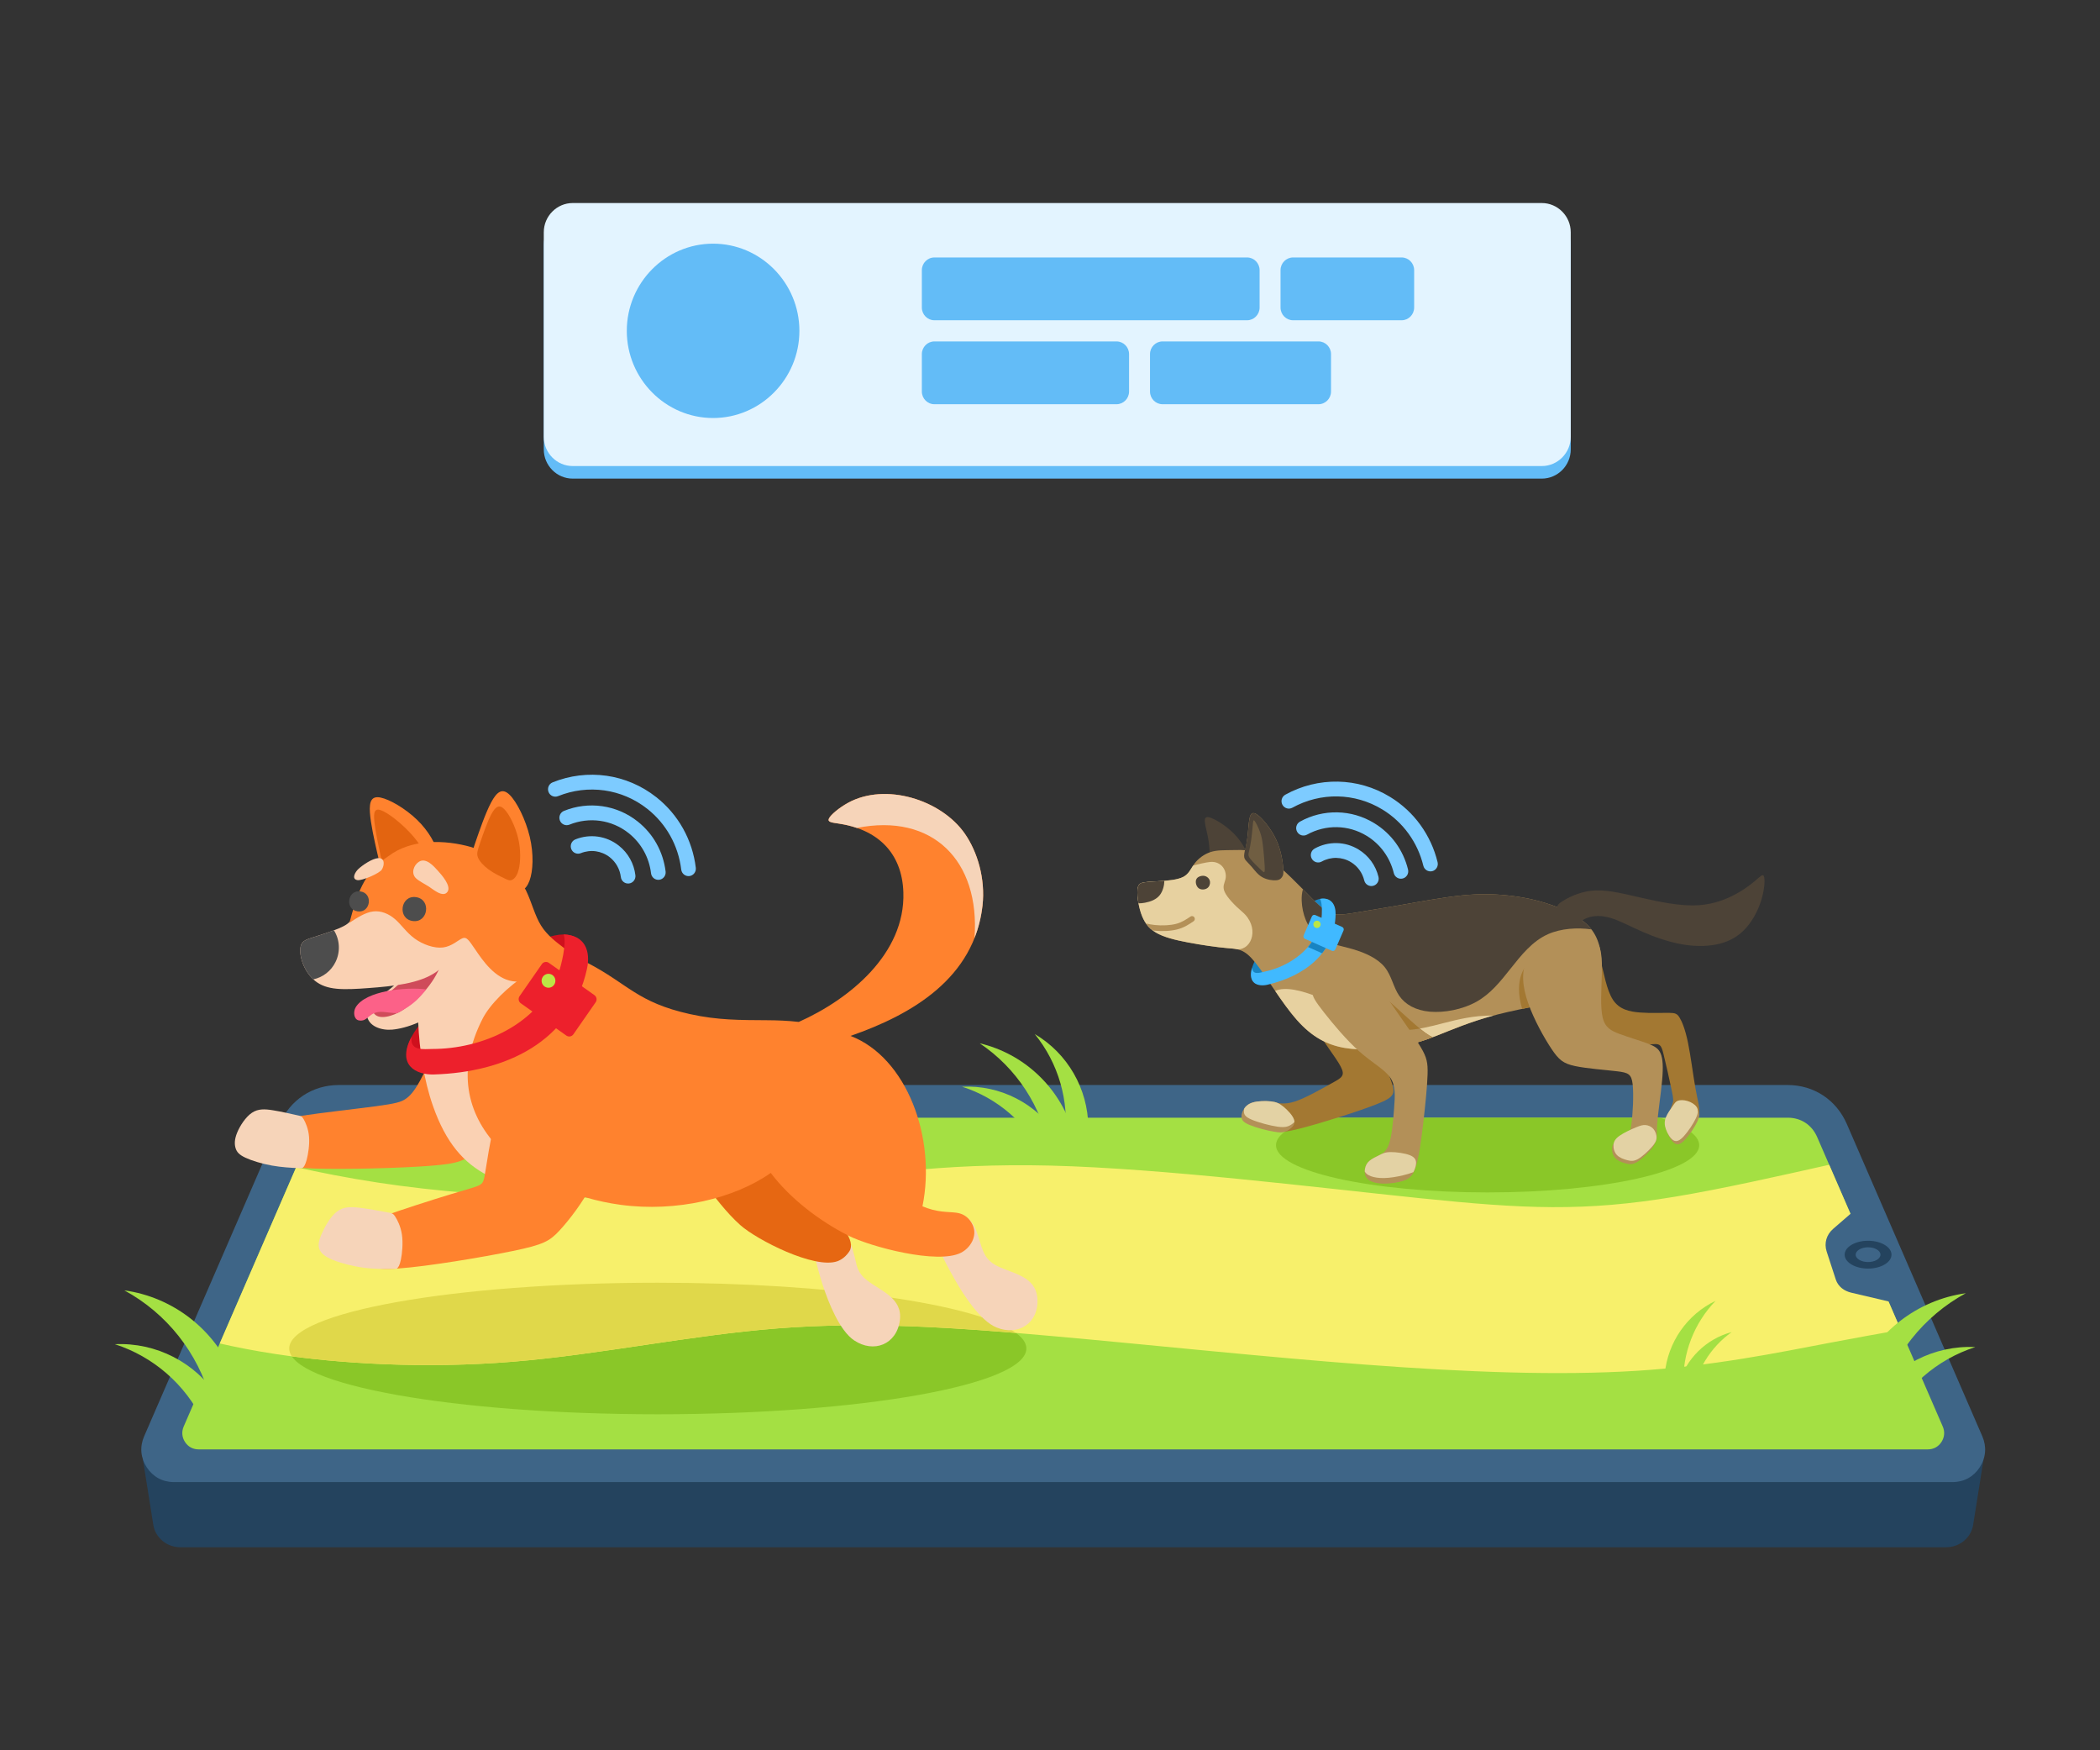 <?xml version="1.0" encoding="utf-8"?>
<!-- Generator: Adobe Illustrator 25.2.3, SVG Export Plug-In . SVG Version: 6.00 Build 0)  -->
<svg version="1.1" id="Слой_1" xmlns="http://www.w3.org/2000/svg" xmlns:xlink="http://www.w3.org/1999/xlink" x="0px" y="0px"
	 width="600px" height="500px" viewBox="0 0 600 500" style="enable-background:new 0 0 600 500;" xml:space="preserve">
<rect x="0" y="0" width="600" height="500" fill="#333333" stroke="none"/>
<style type="text/css">
	.st0{fill-rule:evenodd;clip-rule:evenodd;fill:#1884C2;}
	.st1{fill-rule:evenodd;clip-rule:evenodd;fill:#24435E;}
	.st2{fill-rule:evenodd;clip-rule:evenodd;fill:#3E6587;}
	.st3{fill-rule:evenodd;clip-rule:evenodd;fill:#A4E043;}
	.st4{fill-rule:evenodd;clip-rule:evenodd;fill:#8AC728;}
	.st5{fill-rule:evenodd;clip-rule:evenodd;fill:#F7F06B;}
	.st6{fill-rule:evenodd;clip-rule:evenodd;fill:#E0D84A;}
	.st7{fill-rule:evenodd;clip-rule:evenodd;fill:#63BCF7;}
	.st8{fill-rule:evenodd;clip-rule:evenodd;fill:#E3F4FF;}
	.st9{fill-rule:evenodd;clip-rule:evenodd;fill:#4D4337;}
	.st10{fill-rule:evenodd;clip-rule:evenodd;fill:#A37832;}
	.st11{fill-rule:evenodd;clip-rule:evenodd;fill:#B39058;}
	.st12{fill-rule:evenodd;clip-rule:evenodd;fill:#E7D1A0;}
	.st13{fill-rule:evenodd;clip-rule:evenodd;fill:#CF101D;}
	.st14{fill-rule:evenodd;clip-rule:evenodd;fill:#FF822E;}
	.st15{fill-rule:evenodd;clip-rule:evenodd;fill:#E36410;}
	.st16{fill-rule:evenodd;clip-rule:evenodd;fill:#F6D4B9;}
	.st17{fill-rule:evenodd;clip-rule:evenodd;fill:#E66712;}
	.st18{fill-rule:evenodd;clip-rule:evenodd;fill:#FAD1B3;}
	.st19{fill-rule:evenodd;clip-rule:evenodd;fill:#CF4B5A;}
	.st20{fill-rule:evenodd;clip-rule:evenodd;fill:#FC6188;}
	.st21{fill-rule:evenodd;clip-rule:evenodd;fill:#4D4D4D;}
	.st22{fill:#ED202C;}
	.st23{fill-rule:evenodd;clip-rule:evenodd;fill:#ED202C;}
	.st24{fill-rule:evenodd;clip-rule:evenodd;fill:#BCE646;}
	.st25{fill-rule:evenodd;clip-rule:evenodd;fill:#7DCBFF;}
	.st26{fill-rule:evenodd;clip-rule:evenodd;fill:#E3D2A4;}
	.st27{fill-rule:evenodd;clip-rule:evenodd;fill:#705E42;}
	.st28{fill:#40B9FF;}
	.st29{fill:#1884C2;}
	.st30{fill-rule:evenodd;clip-rule:evenodd;fill:#40B9FF;}
</style>
<g>
	<path class="st0" d="M381.365,260.041c-0.134-0.775-0.267-1.555-0.895-2.253c-0.622-0.698-1.731-1.32-3.318-1.004
		c-1.58,0.311-3.631,1.561-6.31,3.715c-2.679,2.16-5.985,5.217-8.349,8.016c-2.365,2.805-3.783,5.346-4.48,7.154
		c-0.691,1.802-0.651,2.858-0.389,3.715c0.261,0.857,0.744,1.508,1.511,1.69c0.767,0.176,1.813-0.112,4.224-1.502
		c2.411-1.391,6.188-3.879,9.262-6.901c3.074-3.016,5.444-6.567,6.786-8.756C380.749,261.719,381.057,260.88,381.365,260.041
		L381.365,260.041z"/>
	<path class="st1" d="M40.828,416.895h525.904l-2.969,18.674c-0.604,3.791-3.922,6.432-7.728,6.432H51.525
		c-3.806,0-7.123-2.641-7.728-6.432L40.828,416.895z"/>
	<path class="st2" d="M96.805,309.953h413.945c7.507,0,13.921,4.231,16.931,11.174l38.691,89.166
		c1.296,2.975,1.034,6.138-0.726,8.856c-1.761,2.717-4.52,4.231-7.739,4.231H49.648c-3.213,0-5.973-1.514-7.734-4.231
		c-1.761-2.717-2.022-5.88-0.726-8.856l38.691-89.166C82.889,314.184,89.304,309.953,96.805,309.953L96.805,309.953z"/>
	<path class="st3" d="M56.719,414.042c225.708,0,268.414,0,494.115,0c1.609,0,2.992-0.757,3.87-2.113
		c0.883-1.361,1.011-2.94,0.366-4.431c-11.952-27.541-23.904-55.082-35.856-82.623c-1.534-3.55-4.631-5.587-8.466-5.587H96.805
		c-3.829,0-6.926,2.036-8.466,5.587c-11.946,27.541-23.898,55.082-35.85,82.623c-0.645,1.491-0.517,3.069,0.366,4.431
		C53.733,413.285,55.116,414.042,56.719,414.042L56.719,414.042z"/>
	<path class="st4" d="M187.94,366.437c58.156,0,105.306,8.41,105.306,18.785c0,10.381-47.151,18.791-105.306,18.791
		c-58.161,0-105.306-8.41-105.306-18.791C82.633,374.847,129.778,366.437,187.94,366.437L187.94,366.437z"/>
	<path class="st4" d="M474.197,319.289h-98.334c-7.1,2.212-11.289,4.924-11.289,7.852c0,7.453,27.07,13.498,60.456,13.498
		c33.392,0,60.456-6.045,60.456-13.498C485.486,324.213,481.303,321.502,474.197,319.289L474.197,319.289z"/>
	<path class="st5" d="M543.09,379.888l-20.458-47.148c-14.747,3.298-30.597,6.89-44.031,9.114
		c-26.088,4.325-43.049,3.509-73.094,0.411c-30.045-3.104-73.181-8.486-105.312-9.29c-32.131-0.798-53.269,2.981-74.349,5.511
		c-21.08,2.523-42.107,3.803-62.234,3.627c-20.121-0.176-39.347-1.808-55.535-4.266c-8.896-1.35-16.873-2.952-23.445-4.413
		l-21.847,50.346c4.666,1.074,9.953,2.113,15.874,3.011c18.308,2.788,42.7,4.255,67.737,2.218
		c25.037-2.042,50.724-7.588,75.923-9.542c25.199-1.96,49.916-0.329,78.265,2.201c28.354,2.529,60.334,5.957,89.444,8.151
		c29.104,2.201,55.332,3.169,77.463,1.784s40.167-5.129,55.924-8.128C530.562,382.118,537.239,380.915,543.09,379.888
		L543.09,379.888z"/>
	<path class="st6" d="M83.377,387.464c17.675,2.336,40.074,3.41,63.019,1.543c25.037-2.042,50.724-7.588,75.923-9.542
		c22.097-1.719,43.821-0.675,67.946,1.309c-11.197-8.228-52.758-14.337-102.326-14.337c-58.161,0-105.306,8.41-105.306,18.785
		C82.633,385.979,82.889,386.73,83.377,387.464L83.377,387.464z"/>
	<path class="st2" d="M531.231,344.577l-7.484,6.479c-1.883,1.637-2.62,4.067-1.848,6.449l2.597,7.969
		c0.674,2.066,2.376,3.322,4.48,3.815l12.196,2.864L531.231,344.577z"/>
	<path class="st1" d="M533.735,362.394c3.684,0,6.694-1.784,6.694-3.973c0-2.189-3.01-3.979-6.694-3.979
		c-3.69,0-6.693,1.79-6.693,3.979C527.041,360.61,530.045,362.394,533.735,362.394L533.735,362.394z"/>
	<path class="st2" d="M533.735,360.527c1.952,0,3.544-0.951,3.544-2.107c0-1.162-1.592-2.107-3.544-2.107
		c-1.952,0-3.544,0.945-3.544,2.107C530.191,359.577,531.783,360.527,533.735,360.527L533.735,360.527z"/>
	<path class="st7" d="M163.629,61.597h276.885c4.549,0,8.268,3.756,8.268,8.345v58.439c0,4.589-3.719,8.345-8.268,8.345H163.629
		c-4.544,0-8.262-3.756-8.262-8.345V69.942C155.367,65.353,159.086,61.597,163.629,61.597L163.629,61.597z"/>
	<path class="st8" d="M163.629,58h276.885c4.549,0,8.268,3.756,8.268,8.351v58.433c0,4.595-3.719,8.351-8.268,8.351H163.629
		c-4.544,0-8.262-3.756-8.262-8.351V66.351C155.367,61.756,159.086,58,163.629,58L163.629,58z"/>
	<path class="st7" d="M266.972,73.546h89.328c1.97,0,3.585,1.626,3.585,3.621v10.704c0,1.989-1.615,3.621-3.585,3.621h-89.328
		c-1.97,0-3.585-1.631-3.585-3.621V77.167C263.387,75.171,265.002,73.546,266.972,73.546L266.972,73.546z"/>
	<path class="st7" d="M266.972,97.53h52.031c1.97,0,3.585,1.631,3.585,3.621v10.704c0,1.995-1.615,3.621-3.585,3.621h-52.031
		c-1.97,0-3.585-1.626-3.585-3.621v-10.704C263.387,99.162,265.002,97.53,266.972,97.53L266.972,97.53z"/>
	<path class="st7" d="M369.454,73.546h31.004c1.97,0,3.585,1.626,3.585,3.621v10.704c0,1.989-1.615,3.621-3.585,3.621h-31.004
		c-1.976,0-3.585-1.631-3.585-3.621V77.167C365.869,75.171,367.478,73.546,369.454,73.546L369.454,73.546z"/>
	<path class="st7" d="M332.158,97.53h44.548c1.975,0,3.585,1.631,3.585,3.621v10.704c0,1.995-1.609,3.621-3.585,3.621h-44.548
		c-1.976,0-3.585-1.626-3.585-3.621v-10.704C328.573,99.162,330.182,97.53,332.158,97.53L332.158,97.53z"/>
	<path class="st7" d="M203.744,119.414c13.579,0,24.653-11.185,24.653-24.9c0-13.721-11.074-24.906-24.653-24.906
		c-13.579,0-24.659,11.185-24.659,24.906C179.085,108.229,190.165,119.414,203.744,119.414L203.744,119.414z"/>
	<path class="st9" d="M346.48,248.773c-0.622-0.423-0.738-1.156-0.79-2.6c-0.046-1.438-0.035-3.586-0.337-5.669
		c-0.296-2.089-0.906-4.114-1.081-5.469c-0.168-1.356,0.105-2.042,1.871-1.344c1.766,0.698,5.026,2.782,7.263,5.376
		c2.237,2.588,3.446,5.681,3.98,7.4c0.535,1.714,0.401,2.06,0.232,2.488c-0.169,0.434-0.372,0.951-1.749,1.045
		c-1.383,0.094-3.939-0.241-5.787-0.464C348.235,249.313,347.102,249.202,346.48,248.773L346.48,248.773z"/>
	<path class="st10" d="M439.666,287.735c2.719,3.727,6.967,7.911,9.837,10.323c2.864,2.418,4.358,3.063,8.222,2.682
		c3.858-0.381,10.093-1.796,13.346-2.3c3.248-0.505,3.515-0.1,4.195,2.588c0.68,2.688,1.778,7.664,2.336,10.334
		c0.558,2.676,0.587,3.046,0.18,4.143c-0.407,1.097-1.243,2.917-0.982,4.654c0.261,1.731,1.621,3.38,2.928,3.844
		c1.302,0.469,2.551-0.246,3.626-1.485c1.069-1.244,1.964-3.016,2.121-4.718c0.157-1.696-0.424-3.327-1.069-6.954
		c-0.645-3.621-1.348-9.237-2.144-13.081c-0.802-3.844-1.691-5.921-2.382-7.06c-0.697-1.139-1.197-1.344-3.068-1.367
		c-1.871-0.024-5.107,0.141-8.181-0.094c-3.068-0.229-5.961-0.851-7.786-3.627c-1.83-2.782-2.586-7.723-3.585-11.379
		c-0.994-3.65-2.225-6.027-5.787-8.01c-3.562-1.984-9.453-3.58-12.661-1.643c-3.213,1.937-3.736,7.406-3.399,11.778
		C435.75,280.739,436.941,284.008,439.666,287.735L439.666,287.735z"/>
	<path class="st10" d="M391.696,293.503c1.499,4.454,4.311,11.168,5.682,15c1.377,3.832,1.313,4.789-3.91,6.878
		c-5.223,2.089-15.601,5.323-21.336,6.825c-5.735,1.502-6.821,1.279-8.547,0.822c-1.731-0.452-4.102-1.133-5.834-1.807
		c-1.731-0.681-2.824-1.356-2.894-2.394c-0.07-1.039,0.877-2.453,2.504-3.234c1.621-0.786,3.91-0.951,5.886-0.734
		c1.976,0.217,3.637,0.816,6.74-0.2c3.109-1.015,7.658-3.638,10.499-5.205c2.841-1.573,3.974-2.083,2.574-4.765
		c-1.4-2.682-5.334-7.541-8.001-12.171c-2.673-4.63-4.079-9.038-2.58-11.807c1.499-2.77,5.903-3.903,9.279-2.97
		c3.382,0.933,5.735,3.932,7.001,6.526C390.028,286.86,390.203,289.049,391.696,293.503L391.696,293.503z"/>
	<path class="st11" d="M417.389,255.827c-5.125,0.54-11.371,1.696-16.49,2.594c-5.113,0.898-9.087,1.543-12.213,2.066
		c-3.12,0.528-5.386,0.933-7.24,0.663c-1.854-0.264-3.294-1.209-6.554-4.448c-3.254-3.234-8.326-8.773-12.486-11.444
		c-4.16-2.67-7.414-2.477-10.04-2.418c-2.626,0.053-4.625-0.035-6.461,0.552c-1.836,0.587-3.504,1.843-4.579,3.245
		c-1.075,1.408-1.551,2.958-3.219,3.844c-1.673,0.88-4.538,1.092-6.67,1.227c-2.132,0.129-3.533,0.182-4.573,0.364
		c-1.04,0.176-1.72,0.481-1.871,2.042c-0.157,1.561,0.215,4.384,0.994,6.725c0.784,2.347,1.975,4.208,4.23,5.546
		c2.254,1.344,5.572,2.16,9.366,2.87c3.8,0.716,8.076,1.332,11.086,1.59c3.016,0.264,4.764,0.176,7.873,3.985
		c3.103,3.815,7.559,11.526,11.952,16.491c4.393,4.971,8.721,7.195,13.724,8.046c5.009,0.851,10.697,0.329,14.973-0.352
		c4.271-0.687,7.135-1.526,11.353-3.175c4.218-1.649,9.785-4.096,17.303-6.027c7.513-1.931,16.984-3.333,22.352-5.1
		c5.369-1.772,6.641-3.897,7.118-7.312c0.476-3.415,0.163-8.116-2.405-11.614c-2.562-3.498-7.373-5.798-11.818-7.318
		c-4.439-1.526-8.512-2.277-12.55-2.694C426.511,255.364,422.514,255.288,417.389,255.827L417.389,255.827z"/>
	<path class="st12" d="M340.873,247.289c-0.79,1.215-1.354,2.441-2.766,3.192c-1.673,0.88-4.538,1.092-6.67,1.227
		c-2.132,0.129-3.533,0.182-4.573,0.364c-1.04,0.176-1.72,0.481-1.871,2.042c-0.157,1.561,0.215,4.384,0.994,6.725
		c0.784,2.347,1.975,4.208,4.23,5.546c2.254,1.344,5.572,2.16,9.366,2.87c3.8,0.716,8.076,1.332,11.086,1.59
		c1.092,0.1,2.016,0.147,2.894,0.352c4.288,0.076,6.368-6.473,1.365-10.716c-2.074-1.761-4.282-4.049-5.014-5.669
		c-0.738-1.62-0.012-2.565,0.232-3.685c0.244-1.127,0-2.435-0.75-3.41c-0.75-0.98-2.005-1.626-3.602-1.491
		C344.632,246.332,342.227,246.89,340.873,247.289L340.873,247.289z"/>
	<path class="st11" d="M327.416,263.803c0.517,0.745,1.145,1.414,1.923,2.001c0.139,0.018,0.279,0.035,0.424,0.047
		c1.11,0.123,2.312,0.158,3.469,0.1c1.098-0.059,2.179-0.205,3.132-0.452c1.976-0.511,3.318-1.42,4.66-2.324
		c0.366-0.252,0.465-0.751,0.221-1.121c-0.244-0.376-0.744-0.47-1.11-0.223c-1.226,0.827-2.458,1.661-4.166,2.101
		c-0.831,0.211-1.801,0.34-2.812,0.393c-1.087,0.059-2.202,0.029-3.231-0.082C329.043,264.143,328.212,263.991,327.416,263.803
		L327.416,263.803z"/>
	<path class="st12" d="M364.329,283.075c1.964,2.893,4.073,5.88,6.165,8.245c4.393,4.971,8.721,7.195,13.724,8.046
		c5.009,0.851,10.697,0.329,14.973-0.352c4.271-0.687,7.135-1.526,11.353-3.175c4.003-1.567,9.233-3.856,16.188-5.733
		c-1.371-0.018-2.847,0.047-4.271,0.188c-4.764,0.464-9.018,1.761-12.887,2.705c-3.87,0.945-7.356,1.538-10.761,1.121
		c-3.411-0.411-6.74-1.837-10.342-3.633C382.899,287.699,370.012,280.469,364.329,283.075L364.329,283.075z"/>
	<path class="st9" d="M332.675,251.62c-0.424,0.035-0.842,0.059-1.238,0.088c-2.132,0.129-3.533,0.182-4.573,0.364
		c-1.04,0.176-1.72,0.481-1.871,2.042c-0.099,0.968,0.006,2.424,0.29,3.944c0.581,0.012,1.22-0.065,1.859-0.182
		c1.609-0.299,3.213-0.904,4.201-2.142C332.274,254.572,332.663,252.852,332.675,251.62L332.675,251.62z"/>
	<path class="st10" d="M434.89,288.21c5.59-1.156,11.208-2.201,14.892-3.415c4.027-1.32,5.746-2.852,6.56-4.971
		c0.169-3.691-0.209-6.678-2.01-8.462c-2.15-2.119-6.327-2.529-10.215-1.332c-3.881,1.197-7.484,3.991-9.093,7.5
		C433.617,280.593,433.734,284.202,434.89,288.21L434.89,288.21z"/>
	<path class="st10" d="M401.382,298.621c2.777-0.546,5.078-1.238,7.943-2.312c-1.267-0.599-2.679-1.608-4.933-3.562
		c-2.696-2.342-6.606-6.045-9.018-8.022c-2.417-1.984-3.341-2.242-3.277-1.203c0.064,1.033,1.116,3.363,2.911,6.297
		c1.795,2.94,4.329,6.485,5.985,8.374C401.126,298.345,401.254,298.491,401.382,298.621L401.382,298.621z"/>
	<path class="st11" d="M401.382,298.621h0.012c0.122-0.023,0.244-0.047,0.366-0.076h0.012l0.105-0.023l0.058-0.012l0.087-0.018l0,0
		l0.128-0.029l0.087-0.018l0.064-0.012l0.099-0.023h0.017l0.11-0.029l0.122-0.023l0.006-0.006l0.105-0.023l0.041-0.006l0.087-0.023
		h0.012l0.122-0.029l0.105-0.023l0.029-0.006l0.105-0.029h0.023c0.116-0.029,0.232-0.059,0.349-0.088h0.006l0.116-0.029l0.012-0.006
		c0.07-0.018,0.145-0.035,0.215-0.053l0.023-0.006l0.11-0.029h0.006l0.105-0.029l0.017-0.006l0.116-0.029h0.006l0.093-0.029
		l0.041-0.012l0.099-0.023h0.006l0.116-0.035h0.006l0.116-0.035l0.017-0.006l0.076-0.018l0.058-0.018l0.087-0.023l0.122-0.035
		l0.081-0.023l0.07-0.023l0.07-0.018l0.07-0.024l0.07-0.018l0.122-0.041h0.017l0.058-0.023l0.099-0.029l0.035-0.012l0.029-0.006
		l0.035-0.012l0.198-0.065h0.017l0.11-0.035l0.006-0.006l0.122-0.035l0.116-0.041l0.116-0.035l0.017-0.006l0.105-0.035h0.012
		l0.122-0.041l0.006-0.006l0.116-0.035l0.017-0.006l0.087-0.029l0.017-0.006l0.105-0.035l0.017-0.006l0.128-0.047l0,0l0.116-0.041
		h0.012c0.163-0.059,0.325-0.112,0.488-0.17l0.029-0.012l0.11-0.041l0.128-0.041c0.081-0.035,0.168-0.065,0.256-0.094l0.017-0.006
		l0.116-0.041l0.128-0.053c0.087-0.029,0.174-0.065,0.267-0.094l0.134-0.053l0.134-0.047c-1.011-0.475-2.109-1.215-3.655-2.482
		c-2.376,0.405-4.637,0.563-6.856,0.293c-0.36-0.041-0.72-0.094-1.075-0.158c1.168,1.661,2.342,3.192,3.254,4.231
		C401.126,298.345,401.254,298.491,401.382,298.621L401.382,298.621z"/>
	<path class="st9" d="M417.389,255.827c-5.125,0.54-11.371,1.696-16.49,2.594c-5.113,0.898-9.087,1.543-12.213,2.066
		c-3.12,0.528-5.386,0.933-7.24,0.663c-1.854-0.264-3.294-1.209-6.554-4.448c-0.779-0.775-1.668-1.69-2.626-2.658
		c-0.314,1.068-0.395,2.154-0.354,3.263c0.128,3.75,1.609,7.735,4.3,9.988c2.69,2.248,6.589,2.77,10.278,3.844
		s7.17,2.699,9.145,5.147c1.975,2.447,2.44,5.71,4.154,8.192c1.708,2.477,4.666,4.167,8.75,4.53c4.085,0.358,9.296-0.61,13.3-2.84
		c4.003-2.236,6.798-5.728,9.779-9.495c2.987-3.762,6.165-7.799,10.662-9.806c3.753-1.672,8.425-1.931,12.411-1.373
		c-2.609-3.333-7.275-5.546-11.597-7.025c-4.439-1.526-8.512-2.277-12.55-2.694C426.511,255.364,422.514,255.288,417.389,255.827
		L417.389,255.827z"/>
	<path class="st11" d="M355.509,247.752c-0.511-0.558-0.453-1.297-0.174-2.711c0.273-1.414,0.773-3.504,1.046-5.616
		c0.279-2.113,0.325-4.249,0.633-5.651c0.302-1.397,0.866-2.048,2.336-0.945c1.464,1.103,3.846,3.967,5.27,7.042
		c1.424,3.075,1.894,6.367,2.028,8.163c0.134,1.796-0.076,2.095-0.337,2.477c-0.261,0.381-0.581,0.845-1.946,0.61
		c-1.365-0.229-3.777-1.144-5.52-1.79C357.095,248.685,356.021,248.31,355.509,247.752L355.509,247.752z"/>
	<path class="st11" d="M378.28,289.213c2.452,3.128,6.391,7.87,10.093,11.144c3.695,3.275,7.158,5.082,8.791,7.412
		c1.627,2.33,1.429,5.182,1.15,8.856c-0.279,3.68-0.639,8.175-1.615,10.593c-0.976,2.412-2.568,2.735-3.858,3.457
		c-1.29,0.722-2.278,1.831-2.458,3.216c-0.18,1.385,0.447,3.04,2.318,3.703c1.871,0.657,4.985,0.323,7.193-0.123
		c2.208-0.44,3.515-0.992,4.509-3.815c0.988-2.829,1.668-7.928,2.266-13.069c0.593-5.147,1.11-10.329,1.209-13.662
		c0.099-3.333-0.215-4.818-1.865-7.629c-1.65-2.817-4.637-6.954-7.164-10.628c-2.522-3.674-4.59-6.89-8.03-8.157
		c-3.44-1.262-8.256-0.581-11.307,0.17c-3.05,0.745-4.334,1.561-4.497,2.729C374.858,284.571,375.828,286.085,378.28,289.213
		L378.28,289.213z"/>
	<path class="st11" d="M436.633,286.602c1.65,4.712,4.579,9.924,6.664,13.052c2.092,3.122,3.347,4.167,6.705,4.883
		c3.358,0.716,8.826,1.109,12.022,1.496s4.12,0.769,4.451,3.727c0.325,2.958,0.058,8.492-0.401,11.655
		c-0.453,3.163-1.098,3.955-1.418,5.018c-0.32,1.068-0.314,2.412,0.116,3.509c0.424,1.103,1.272,1.96,2.911,1.256
		c1.638-0.704,4.073-2.969,5.055-4.478c0.988-1.514,0.529-2.277,0.732-5.452c0.203-3.175,1.075-8.768,1.429-12.688
		c0.349-3.92,0.18-6.162-0.424-7.612c-0.604-1.444-1.644-2.095-3.777-2.893c-2.138-0.798-5.375-1.749-7.867-2.67
		c-2.487-0.921-4.236-1.813-4.933-4.742c-0.697-2.934-0.349-7.905-0.232-12.3c0.116-4.401-0.006-8.228-2.156-10.346
		c-2.144-2.119-6.322-2.529-10.209-1.332c-3.887,1.191-7.484,3.991-9.093,7.494C434.599,277.682,434.977,281.895,436.633,286.602
		L436.633,286.602z"/>
	<path class="st9" d="M447.243,256.948c1.766-0.98,4.875-2.465,8.745-2.588c3.875-0.129,8.524,1.097,13.468,2.218
		c4.95,1.127,10.203,2.148,14.601,2.066c4.404-0.082,7.954-1.273,10.819-2.688c2.87-1.408,5.061-3.04,6.548-4.302
		c1.487-1.262,2.266-2.16,2.574-1.262c0.314,0.898,0.151,3.586-0.68,6.438c-0.837,2.852-2.347,5.868-4.34,8.134
		c-1.987,2.271-4.451,3.797-7.553,4.601c-3.103,0.804-6.845,0.886-10.72,0.223s-7.896-2.072-11.394-3.597
		c-3.504-1.526-6.484-3.175-9.093-3.949c-2.615-0.781-4.852-0.692-6.496-0.112c-1.644,0.581-2.69,1.655-4.015,1.708
		c-1.331,0.053-2.94-0.91-3.841-1.907c-0.895-0.992-1.087-2.013-0.959-2.764C445.035,258.415,445.47,257.934,447.243,256.948
		L447.243,256.948z"/>
	<path class="st9" d="M357.729,247.735c-0.767-0.904-1.418-1.473-1.819-1.978c-0.395-0.499-0.546-0.927-0.389-1.966
		c0.157-1.039,0.622-2.688,0.877-4.583c0.261-1.896,0.308-4.032,0.616-5.434c0.302-1.397,0.866-2.048,2.336-0.945
		c1.464,1.103,3.846,3.967,5.27,7.042c1.424,3.075,1.894,6.367,2.028,8.163c0.134,1.796-0.076,2.095-0.337,2.477
		c-0.261,0.381-0.581,0.845-1.598,0.951c-1.023,0.111-2.742-0.129-4.044-0.863S358.49,248.639,357.729,247.735L357.729,247.735z"/>
	<path class="st13" d="M167.673,274.624c0.035-1.508,0.076-3.011-0.831-4.548c-0.901-1.538-2.742-3.116-5.805-3.128
		c-3.068-0.012-7.356,1.538-13.143,4.536c-5.793,2.999-13.085,7.441-18.529,11.766s-9.041,8.527-10.999,11.62
		c-1.958,3.099-2.283,5.088-2.115,6.778c0.169,1.696,0.831,3.093,2.19,3.721c1.354,0.622,3.411,0.475,8.425-1.203
		c5.008-1.672,12.969-4.877,19.819-9.337c6.845-4.454,12.579-10.164,15.897-13.744C165.895,277.512,166.784,276.068,167.673,274.624
		L167.673,274.624z"/>
	<path class="st14" d="M107.67,243.157c-0.68-3.011-1.772-7.84-1.981-11.05c-0.209-3.204,0.465-4.795,3.062-4.266
		c2.597,0.522,7.118,3.163,10.43,6.373c3.312,3.21,5.415,6.995,5.868,9.648c0.453,2.658-0.744,4.178-2.638,5.082
		c-1.9,0.91-4.497,1.197-6.868,1.033c-2.371-0.164-4.515-0.786-5.717-1.696C108.617,247.371,108.35,246.174,107.67,243.157
		L107.67,243.157z"/>
	<path class="st15" d="M120.807,249.531c-1.627,0.44-3.509,0.569-5.264,0.446c-2.295-0.158-4.375-0.745-5.601-1.608
		c-0.529-0.763-0.761-1.86-1.197-3.903c-0.569-2.658-1.482-6.907-1.772-9.665c-0.296-2.764,0.029-4.032,1.935-3.322
		c1.906,0.71,5.398,3.392,8.082,6.238c2.69,2.846,4.573,5.851,5.038,8.016C122.417,247.529,121.824,248.75,120.807,249.531
		L120.807,249.531z"/>
	<path class="st14" d="M144.717,316.044c-2.435,4.648-6.124,9.63-8.878,12.559c-2.76,2.934-4.584,3.815-13.195,4.454
		c-8.605,0.646-24.008,1.045-32.956,0.757c-8.954-0.282-11.464-1.256-12.794-3.462c-1.325-2.207-1.476-5.651-0.465-7.752
		c1.005-2.101,3.178-2.852,9.244-3.785c6.072-0.933,16.042-2.036,21.742-2.799c5.7-0.769,7.123-1.191,8.431-2.06
		c1.307-0.874,2.493-2.201,4.16-5.223c1.668-3.016,3.806-7.735,5.16-10.915c1.348-3.175,1.906-4.818,4.741-5.346
		c2.835-0.534,7.949,0.047,11.597,1.942c3.643,1.901,5.822,5.117,6.327,8.891C148.331,307.071,147.151,311.39,144.717,316.044
		L144.717,316.044z"/>
	<path class="st16" d="M244.637,360.921c0.401,1.843,1.232,3.386,3.085,4.83c3.916,3.052,10.244,5.047,9.378,11.467
		c-0.924,6.872-7.472,9.431-13.062,5.687c-4.183-2.805-7.333-10.845-8.901-15.593c-0.999-3.016-1.772-6.127-2.423-8.633
		C230.384,349.735,239.698,338.556,244.637,360.921L244.637,360.921z"/>
	<path class="st17" d="M201.449,338.157c2.365,3.345,6.124,8.304,10.093,11.837c4.695,4.178,21.161,12.629,27.715,10.299
		c1.453-0.516,2.65-1.649,3.422-2.84c1.923-2.969-2.283-8.128-8.791-13.304c-4.811-3.832,4.486-17.482-6.984-25.041
		C208.032,306.66,191.583,324.184,201.449,338.157L201.449,338.157z"/>
	<path class="st16" d="M275.704,347.364c3.509,2.107,3.771,6.825,5.264,10.199c0.761,1.719,1.883,3.063,3.98,4.108
		c4.439,2.195,11.04,2.876,11.458,9.343c0.453,6.919-5.456,10.751-11.673,8.21c-4.66-1.907-9.331-9.155-11.807-13.486
		c-1.528-2.676-6.252-11.009-5.845-13.879C267.646,347.922,272.073,345.187,275.704,347.364L275.704,347.364z"/>
	<path class="st18" d="M159.295,269.841c3.823,2.711,6.095,4.202,7.449,6.455c4.276,7.136,5.694,55.111-0.703,66.584
		c-22.027-4.108-34.891-5.692-42.357-27.001c-2.574-7.336-3.852-15.998-4.195-23.785c-2.719,1.191-5.392,1.86-7.437,2.042
		c-2.946,0.264-6.879-0.839-7.251-4.255c-0.279-2.523,2.092-4.261,3.864-5.364c3.149-1.978,5.671-4.413,7.774-7.506
		c1.639-2.412,3.928-4.583,5.741-6.637c4.759-5.405,16.095-12.641,23.973-9.049C150.05,263.099,154.304,266.303,159.295,269.841
		L159.295,269.841z"/>
	<path class="st14" d="M167.935,275.1c11.528,6.004,14.148,11.256,29.191,14.595c7.949,1.761,14.317,1.702,22.277,1.755
		c2.51,0.018,5.578,0.106,8.826,0.481c14.532-6.491,30.452-19.495,29.877-37.013c-0.383-11.561-7.658-18.04-18.436-19.642
		c-1.964-0.293-3.335-0.399-2.83-1.455c0.5-1.056,2.876-3.063,5.497-4.501c10.674-5.827,26.553-0.88,33.316,8.814
		c3.631,5.205,5.921,12.922,5.067,20.528c-2.33,20.769-20.133,31.168-37.721,37.265c16.1,6.133,24.56,29.178,20.563,48.673
		c0.476,0.2,0.947,0.381,1.4,0.54c4.096,1.426,7.054,0.915,9.151,1.461c2.098,0.552,3.341,2.165,3.916,3.621
		c1.191,2.999-0.784,6.268-3.44,7.635c-6.653,3.433-25.931-1.702-32.201-4.883c-8.193-4.155-16.577-10.505-22.172-17.905
		c-10.371,7.312-26.995,11.268-42.915,9.108c-26.28-3.568-54.658-23.421-39.382-53.227
		C141.945,283.092,158.26,270.064,167.935,275.1L167.935,275.1z"/>
	<path class="st16" d="M244.834,236.514c-1.609-0.552-3.335-0.968-5.165-1.238c-1.964-0.293-3.335-0.399-2.83-1.455
		c0.5-1.056,2.876-3.063,5.497-4.501c10.674-5.827,26.553-0.88,33.316,8.814c3.631,5.205,5.921,12.922,5.067,20.528
		c-0.378,3.363-1.162,6.455-2.289,9.302C280.068,245.798,266.385,232.213,244.834,236.514L244.834,236.514z"/>
	<path class="st19" d="M106.903,286.279c0.674-0.475,1.534-0.957,2.435-1.526c3.155-1.972,5.677-4.407,7.78-7.5
		c1.005-1.485,1.668-2.834,2.324-4.149c4.718-9.425,9-4.607,6.467,2.547c-1.871,5.282-6.723,10.505-11.475,13.286
		c-1.83,1.068-6.362,2.864-7.786,0.252C106.223,288.409,106.31,287.377,106.903,286.279L106.903,286.279z"/>
	<path class="st20" d="M101.633,287.74c-0.784,1.309-0.535,3.445,0.831,3.744c2.818,0.605,2.812-2.776,7.071-2.406
		c1.156,0.106,2.673,0.34,3.968,0.346c0.354-0.17,0.668-0.335,0.93-0.487c3.091-1.808,4.637-2.864,7.333-6.303
		C115.95,281.907,104.486,282.987,101.633,287.74L101.633,287.74z"/>
	<path class="st18" d="M96.77,265.229c-2.016,0.845-4.968,1.796-7.025,2.447c-2.051,0.646-3.207,0.992-3.695,2.189
		c-0.488,1.197-0.308,3.245,0.413,5.217c0.72,1.972,1.987,3.873,3.597,5.158c1.615,1.285,3.579,1.966,6.13,2.212
		c2.551,0.247,5.688,0.065,9.122-0.194c3.428-0.252,7.158-0.581,10.557-1.262c3.405-0.681,6.473-1.719,8.82-3.398
		c2.347-1.684,3.974-4.014,4.741-6.25c0.767-2.236,0.674-4.378-0.076-6.731c-0.744-2.353-2.144-4.912-5.59-6.778
		c-3.446-1.86-8.936-3.022-13.021-2.746c-4.085,0.27-6.763,1.972-8.163,3.509c-1.394,1.538-1.511,2.911-2.109,3.967
		C99.873,263.633,98.786,264.378,96.77,265.229L96.77,265.229z"/>
	<path class="st14" d="M99.843,263.609c2.26-1.479,4.515-2.958,6.757-3.234c2.243-0.282,4.462,0.64,6.287,2.218
		c1.824,1.585,3.254,3.82,5.584,5.522c2.336,1.696,5.584,2.858,8.105,2.547c2.522-0.317,4.317-2.107,5.502-2.606
		c1.18-0.505,1.743,0.282,3.771,3.275c2.028,2.987,5.52,8.175,10.581,8.973c5.067,0.792,11.702-2.805,14.52-5.059
		c2.824-2.259,1.824-3.169-0.023-4.601c-1.853-1.432-4.549-3.374-6.327-6.221c-1.784-2.84-2.644-6.584-4.288-9.994
		c-0.046-0.106-0.099-0.205-0.145-0.305c-4.143-6.003-9.314-10.047-15.508-12.136c-7.6-2.165-17.181-2.365-23.665,2.582
		C103.789,249.255,101.999,255.64,99.843,263.609L99.843,263.609z"/>
	<path class="st21" d="M118.872,256.285c-4.439-0.646-5.415,6.168-0.976,6.819C122.335,263.75,123.311,256.937,118.872,256.285
		L118.872,256.285z"/>
	<path class="st18" d="M127.826,254.8c-1.319,1.737-4.137-0.804-5.363-1.579c-1.302-0.816-2.835-1.561-3.649-2.365
		c-1.447-1.438-0.598-3.756,0.906-4.695c1.97-1.227,4.137,1.185,5.334,2.518C126.1,249.842,129.087,253.134,127.826,254.8
		L127.826,254.8z"/>
	<path class="st18" d="M102.342,248.292c-0.802,0.763-2.045,2.776-0.256,3.128c1.313,0.252,6.298-1.907,6.996-2.993
		c0.767-1.191,0.976-3.427-1.052-3.286C106.334,245.258,103.562,247.13,102.342,248.292L102.342,248.292z"/>
	<path class="st21" d="M102.987,254.648c-3.713-0.54-4.532,5.158-0.819,5.704C105.88,260.892,106.7,255.188,102.987,254.648
		L102.987,254.648z"/>
	<path class="st22" d="M123.968,306.942c20.603-0.634,39.115-9.343,43.723-30.1c1.15-5.199-0.593-9.736-6.653-9.894
		c0.999,2.512-0.906,9.442-1.243,10.346c-5.787,15.669-22.312,22.347-36.245,22.365c-2.429,0.006-6.519,0.722-5.967-3.451
		C113.225,304.348,118.983,307.095,123.968,306.942L123.968,306.942z"/>
	<path class="st14" d="M169.05,338.532c-2.423,4.765-6.339,9.912-9.18,12.975c-2.841,3.069-4.608,4.055-13.317,5.857
		c-8.71,1.802-24.357,4.407-32.648,4.994c-8.297,0.587-9.244-0.851-9.965-3.104c-0.72-2.259-1.209-5.335-0.825-7.289
		c0.383-1.954,1.644-2.782,6.601-4.583c4.956-1.796,13.608-4.566,18.936-6.185c5.322-1.614,7.333-2.083,8.402-2.676
		c1.075-0.599,1.22-1.32,1.673-4.178c0.459-2.858,1.226-7.852,2.144-11.661c0.924-3.809,1.999-6.438,6.089-8.68
		c4.085-2.248,11.185-4.108,16.083-2.212c4.892,1.901,7.582,7.559,8.466,12.576C172.391,329.389,171.467,333.767,169.05,338.532
		L169.05,338.532z"/>
	<path class="st14" d="M135.769,240.822c1.11-3.239,2.876-8.421,4.538-11.561c1.662-3.134,3.219-4.225,5.276-2.23
		c2.057,1.995,4.608,7.083,5.781,12.025c1.168,4.947,0.953,9.748-0.076,12.541c-1.028,2.793-2.87,3.58-5.101,3.339
		c-2.225-0.235-4.834-1.502-6.967-3.058c-2.132-1.555-3.788-3.404-4.393-4.971C134.217,245.34,134.665,244.055,135.769,240.822
		L135.769,240.822z"/>
	<path class="st15" d="M137.204,240.681c0.767-2.248,1.999-5.857,3.155-8.04c1.156-2.183,2.237-2.94,3.666-1.549
		c1.429,1.385,3.207,4.924,4.021,8.363c0.819,3.439,0.668,6.778,0.18,8.826c-0.488,2.054-1.319,2.811-1.958,3.081
		c-0.639,0.276-1.098,0.065-2.231-0.481c-1.133-0.546-2.952-1.426-4.433-2.506s-2.638-2.371-3.056-3.457
		C136.123,243.826,136.431,242.934,137.204,240.681L137.204,240.681z"/>
	<path class="st16" d="M112.876,347.482c-0.622-0.927-0.866-0.91-2.586-1.221c-1.714-0.305-4.91-0.939-7.53-1.244
		c-2.626-0.311-4.683-0.293-6.496,1.097c-1.813,1.397-3.382,4.161-4.288,6.209c-0.912,2.042-1.156,3.363-0.726,4.513
		c0.424,1.144,1.534,2.124,3.794,3.058c2.266,0.933,5.688,1.831,8.89,2.253c3.207,0.417,6.182,0.364,7.722,0.346
		c1.534-0.012,1.621,0.018,1.871-0.223c0.256-0.241,0.668-0.751,1.023-2.482c0.349-1.731,0.639-4.683,0.285-7.089
		C114.485,350.287,113.492,348.409,112.876,347.482L112.876,347.482z"/>
	<path class="st16" d="M86.759,319.724c-0.523-0.904-0.755-0.904-2.231-1.221c-1.482-0.323-4.212-0.962-6.537-1.332
		c-2.324-0.376-4.247-0.475-6.019,0.716c-1.778,1.197-3.399,3.691-4.201,5.64c-0.808,1.948-0.796,3.357-0.465,4.454
		c0.337,1.097,0.999,1.884,2.795,2.729c1.795,0.845,4.73,1.743,7.588,2.254c2.859,0.511,5.642,0.634,7.077,0.71
		c1.435,0.076,1.516,0.106,1.766-0.106c0.244-0.205,0.662-0.663,1.092-2.259c0.424-1.596,0.86-4.331,0.668-6.602
		C88.107,322.435,87.287,320.627,86.759,319.724L86.759,319.724z"/>
	<path class="st23" d="M154.815,275.417l-6.368,9.161c-0.453,0.657-0.296,1.567,0.354,2.03l13.015,9.225
		c0.651,0.458,1.551,0.299,2.005-0.358l6.368-9.161c0.459-0.657,0.296-1.567-0.349-2.031l-13.021-9.225
		C156.175,274.601,155.268,274.759,154.815,275.417L154.815,275.417z"/>
	<path class="st24" d="M155.1,279.032c-0.622,0.904-0.407,2.142,0.482,2.776c0.889,0.628,2.121,0.411,2.742-0.487
		c0.628-0.904,0.413-2.142-0.476-2.776C156.953,277.916,155.727,278.134,155.1,279.032L155.1,279.032z"/>
	<path class="st21" d="M95.416,265.763c-1.848,0.693-4.038,1.397-5.671,1.913c-2.051,0.646-3.207,0.992-3.695,2.189
		c-0.488,1.197-0.308,3.245,0.413,5.217c0.639,1.743,1.702,3.433,3.05,4.689c2.719-0.575,5.078-2.371,6.345-4.953
		C97.293,271.907,97.101,268.474,95.416,265.763L95.416,265.763z"/>
	<path class="st25" d="M159.457,227.43c-1.081,0.44-2.301-0.088-2.731-1.174c-0.43-1.092,0.087-2.324,1.162-2.758
		c4.881-1.978,10.215-2.629,15.432-1.884c5.02,0.722,9.93,2.747,14.218,6.133c3.196,2.529,5.746,5.581,7.617,8.932
		c1.952,3.492,3.178,7.312,3.649,11.232c0.134,1.162-0.686,2.218-1.836,2.353c-1.15,0.141-2.191-0.692-2.33-1.854
		c-0.407-3.363-1.458-6.649-3.132-9.654c-1.621-2.893-3.806-5.516-6.548-7.682c-3.684-2.911-7.914-4.654-12.242-5.27
		C168.248,225.165,163.658,225.728,159.457,227.43L159.457,227.43z"/>
	<path class="st25" d="M162.705,235.575c-1.081,0.44-2.301-0.088-2.731-1.174c-0.43-1.086,0.087-2.324,1.168-2.758
		c3.457-1.403,7.24-1.866,10.947-1.332c3.562,0.511,7.048,1.943,10.087,4.349c2.272,1.802,4.085,3.961,5.409,6.338
		c1.383,2.477,2.254,5.194,2.591,7.975c0.134,1.162-0.686,2.212-1.836,2.353c-1.15,0.135-2.196-0.692-2.33-1.854
		c-0.267-2.23-0.965-4.407-2.074-6.391c-1.075-1.919-2.527-3.656-4.34-5.094c-2.435-1.931-5.241-3.081-8.111-3.492
		C168.527,234.073,165.488,234.448,162.705,235.575L162.705,235.575z"/>
	<path class="st25" d="M165.953,243.721c-1.081,0.44-2.301-0.088-2.731-1.174s0.087-2.324,1.168-2.758
		c2.039-0.827,4.276-1.097,6.467-0.786c2.103,0.305,4.16,1.15,5.961,2.576c1.342,1.062,2.411,2.341,3.196,3.744
		c0.819,1.461,1.331,3.063,1.528,4.707c0.139,1.162-0.68,2.218-1.83,2.353c-1.15,0.141-2.196-0.687-2.33-1.849
		c-0.134-1.092-0.476-2.16-1.023-3.134c-0.523-0.945-1.238-1.796-2.121-2.5c-1.197-0.945-2.574-1.508-3.986-1.714
		C168.812,242.981,167.325,243.169,165.953,243.721L165.953,243.721z"/>
	<path class="st3" d="M310.956,321.971c-0.145,1.526-1.081,2.864-2.452,3.521c-1.377,0.651-2.987,0.522-4.247-0.34
		c1.267-10.687-1.848-21.432-8.611-29.753C305.023,300.915,310.839,311.009,310.956,321.971L310.956,321.971z"/>
	<path class="st3" d="M306.453,322.834c0.366,1.784-0.232,3.627-1.569,4.853c-1.336,1.227-3.213,1.649-4.939,1.109
		c-2.249-12.582-9.482-23.691-20.028-30.757C292.467,301.003,302.548,310.422,306.453,322.834L306.453,322.834z"/>
	<path class="st3" d="M302.066,324.295c0.703,1.362,0.639,2.993-0.157,4.296c-0.802,1.309-2.225,2.089-3.742,2.06
		c-4.712-9.66-13.114-16.96-23.276-20.211C285.733,309.906,296.052,315.17,302.066,324.295L302.066,324.295z"/>
	<path class="st3" d="M62.28,399.101c0.761,1.479,0.691,3.251-0.18,4.665c-0.872,1.414-2.417,2.259-4.067,2.218
		c-5.084-10.493-14.195-18.433-25.217-21.989C44.587,383.438,55.778,389.178,62.28,399.101L62.28,399.101z"/>
	<path class="st3" d="M66.678,392.722c0.569,1.896,0.105,3.949-1.214,5.411c-1.325,1.461-3.312,2.107-5.229,1.702
		c-3.678-13.374-12.603-24.648-24.711-31.22C49.387,370.551,61.222,379.706,66.678,392.722L66.678,392.722z"/>
	<path class="st3" d="M534.909,399.917c-0.761,1.479-0.691,3.251,0.18,4.665c0.872,1.414,2.417,2.259,4.067,2.224
		c5.09-10.499,14.195-18.439,25.217-21.995C552.601,384.26,541.41,389.993,534.909,399.917L534.909,399.917z"/>
	<path class="st3" d="M530.51,393.544c-0.569,1.89-0.105,3.95,1.214,5.405c1.325,1.461,3.312,2.107,5.229,1.702
		c3.678-13.374,12.608-24.648,24.711-31.22C547.802,371.367,535.966,380.527,530.51,393.544L530.51,393.544z"/>
	<path class="st11" d="M397.291,329.113c-1.609,0.023-2.283,0.417-3.196,0.874c-0.912,0.452-2.063,0.974-2.818,1.62
		c-0.755,0.64-1.11,1.403-1.267,2.201c-0.151,0.792-0.105,1.626,0.209,2.283s0.895,1.15,1.836,1.502
		c0.947,0.352,2.26,0.569,3.852,0.528c1.598-0.035,3.475-0.329,4.77-0.722c1.296-0.387,2.016-0.88,2.644-1.749
		c0.628-0.869,1.168-2.107,1.261-3.151c0.093-1.039-0.261-1.884-1.708-2.477C401.434,329.436,398.895,329.09,397.291,329.113
		L397.291,329.113z"/>
	<path class="st26" d="M397.291,329.113c-1.609,0.023-2.283,0.417-3.196,0.874c-0.912,0.452-2.063,0.974-2.818,1.62
		c-0.755,0.64-1.11,1.403-1.267,2.201c-0.052,0.288-0.081,0.575-0.081,0.863c0.325,0.575,0.883,1.009,1.743,1.332
		c0.947,0.352,2.26,0.569,3.852,0.528c1.598-0.041,3.475-0.329,5.351-0.786c0.994-0.241,1.981-0.522,2.946-0.898
		c0.395-0.745,0.691-1.596,0.761-2.347c0.093-1.039-0.261-1.884-1.708-2.477C401.434,329.436,398.895,329.09,397.291,329.113
		L397.291,329.113z"/>
	<path class="st27" d="M357.938,235.698c-0.099,1.121-0.256,2.852-0.459,4.284c-0.203,1.432-0.465,2.553-0.639,3.31
		c-0.18,0.757-0.285,1.15,0.372,2.019c0.651,0.869,2.063,2.218,2.911,3.028c0.842,0.804,1.127,1.074,1.209,0.487
		c0.087-0.581-0.017-2.019-0.134-3.486c-0.122-1.461-0.25-2.946-0.413-4.225c-0.168-1.273-0.372-2.336-0.825-3.556
		c-0.447-1.227-1.139-2.617-1.511-3.058C358.077,234.061,358.037,234.572,357.938,235.698L357.938,235.698z"/>
	<path class="st9" d="M343.255,250.223c-0.616,0.111-1.319,0.446-1.528,1.168c-0.209,0.722,0.07,1.825,0.744,2.342
		c0.68,0.516,1.761,0.446,2.417,0.012c0.657-0.428,0.895-1.221,0.831-1.849c-0.064-0.628-0.43-1.097-0.877-1.385
		C344.394,250.223,343.871,250.106,343.255,250.223L343.255,250.223z"/>
	<path class="st11" d="M363.115,314.63c-1.499-0.164-3.62-0.123-5.055,0.27c-1.441,0.399-2.196,1.156-2.684,1.937
		c-0.488,0.781-0.703,1.585-0.651,2.312c0.052,0.734,0.372,1.391,2.22,2.183c1.854,0.786,5.235,1.708,7.379,2.001
		c2.15,0.299,3.056-0.023,3.963-0.622c0.901-0.604,1.795-1.485,1.476-2.729c-0.32-1.238-1.853-2.846-3.062-3.832
		C365.491,315.164,364.614,314.794,363.115,314.63L363.115,314.63z"/>
	<path class="st26" d="M363.115,314.63c-1.499-0.164-3.62-0.123-5.055,0.27c-1.307,0.364-2.051,1.021-2.545,1.725
		c-0.087,0.358-0.122,0.71-0.099,1.051c0.052,0.728,0.372,1.391,2.22,2.177c1.853,0.792,5.235,1.708,7.379,2.007
		c2.15,0.299,3.056-0.023,3.963-0.628c0.296-0.2,0.598-0.428,0.854-0.692c0-0.176-0.017-0.364-0.07-0.558
		c-0.32-1.238-1.853-2.846-3.062-3.832C365.491,315.164,364.614,314.794,363.115,314.63L363.115,314.63z"/>
	<path class="st11" d="M466.974,323.004c-1.377,0.563-3.428,1.514-4.666,2.388c-1.232,0.869-1.644,1.667-1.708,2.623
		c-0.064,0.957,0.227,2.077,0.959,2.852c0.738,0.781,1.917,1.215,2.94,1.485c1.017,0.27,1.877,0.37,3.091-0.317
		c1.214-0.687,2.789-2.16,3.8-3.28c1.017-1.121,1.464-1.89,1.505-2.782c0.041-0.886-0.331-1.896-0.924-2.57
		c-0.598-0.669-1.424-1.004-2.179-1.074C469.037,322.253,468.346,322.435,466.974,323.004L466.974,323.004z"/>
	<path class="st26" d="M467.375,322.071c-1.371,0.569-3.428,1.514-4.66,2.388c-1.232,0.874-1.65,1.667-1.714,2.623
		c-0.058,0.957,0.227,2.077,0.965,2.858c0.732,0.775,1.917,1.215,2.934,1.479c1.023,0.27,1.877,0.37,3.097-0.317
		c1.214-0.687,2.789-2.16,3.8-3.281c1.011-1.121,1.464-1.89,1.499-2.776c0.041-0.892-0.325-1.901-0.924-2.576
		c-0.598-0.669-1.418-1.004-2.179-1.074C469.438,321.32,468.747,321.508,467.375,322.071L467.375,322.071z"/>
	<path class="st11" d="M478.275,316.848c-0.546,0.904-1.447,2.119-1.888,3.245c-0.442,1.127-0.43,2.16,0.006,3.398
		c0.436,1.244,1.296,2.682,2.185,3.187c0.883,0.511,1.79,0.082,2.981-1.232c1.191-1.309,2.667-3.498,3.399-5.064
		c0.732-1.567,0.721-2.512-0.128-3.404c-0.848-0.898-2.527-1.749-3.597-2.113c-1.069-0.358-1.528-0.229-1.865,0.135
		C479.037,315.358,478.827,315.95,478.275,316.848L478.275,316.848z"/>
	<path class="st26" d="M477.886,315.997c-0.587,0.845-1.482,2.06-1.923,3.187c-0.442,1.121-0.43,2.16,0.006,3.398
		c0.436,1.238,1.296,2.682,2.185,3.187c0.883,0.505,1.79,0.076,2.981-1.232c1.191-1.309,2.667-3.503,3.399-5.07
		c0.732-1.567,0.72-2.506,0.186-3.28c-0.535-0.775-1.592-1.379-2.632-1.684c-1.04-0.299-2.057-0.293-2.702-0.053
		C478.74,314.683,478.467,315.152,477.886,315.997L477.886,315.997z"/>
	<path class="st3" d="M479.565,395.551c-0.186,1.056,0.198,2.13,0.999,2.829c0.808,0.698,1.917,0.915,2.923,0.575
		c1.121-7.441,5.2-14.096,11.289-18.427C487.438,382.482,481.663,388.186,479.565,395.551L479.565,395.551z"/>
	<path class="st3" d="M475.643,392.493c0.012,1.273,0.691,2.441,1.778,3.081c1.092,0.64,2.435,0.651,3.539,0.029
		c-0.296-8.932,3.033-17.6,9.209-23.996C482.023,375.498,476.509,383.432,475.643,392.493L475.643,392.493z"/>
	<path class="st28" d="M362.145,281.303c10.569-2.488,19.221-8.926,19.459-20.117c0.058-2.799-1.307-4.959-4.451-4.401
		c0.779,1.191,0.506,4.965,0.424,5.464c-1.371,8.691-9.209,13.873-16.391,15.346c-1.255,0.258-3.294,1.056-3.434-1.156
		C356.34,281.097,359.588,281.907,362.145,281.303L362.145,281.303z"/>
	<path class="st29" d="M377.745,272.318c1.505-1.925,2.632-4.143,3.271-6.661l-3.806-1.684c-0.68,2.518-1.917,4.701-3.515,6.549
		L377.745,272.318z"/>
	<path class="st30" d="M374.817,261.802l-2.342,5.399c-0.168,0.381,0.006,0.839,0.389,1.004l7.664,3.398
		c0.383,0.164,0.831-0.012,0.999-0.393l2.342-5.399c0.168-0.387-0.006-0.839-0.389-1.009l-7.664-3.392
		C375.433,261.238,374.985,261.414,374.817,261.802L374.817,261.802z"/>
	<path class="st24" d="M375.334,263.638c-0.227,0.528,0.012,1.15,0.535,1.379c0.523,0.235,1.139-0.006,1.365-0.54
		c0.232-0.528-0.006-1.144-0.535-1.379C376.176,262.87,375.566,263.11,375.334,263.638L375.334,263.638z"/>
	<path class="st25" d="M369.251,230.734c-1.017,0.563-2.289,0.188-2.847-0.839c-0.558-1.027-0.186-2.312,0.831-2.876
		c4.602-2.553,9.825-3.844,15.089-3.732c5.072,0.106,10.191,1.52,14.845,4.366c3.475,2.124,6.368,4.842,8.623,7.946
		c2.347,3.228,4.021,6.878,4.95,10.71c0.273,1.138-0.418,2.283-1.54,2.559c-1.127,0.276-2.26-0.423-2.533-1.555
		c-0.802-3.292-2.237-6.432-4.259-9.208c-1.946-2.676-4.433-5.018-7.408-6.837c-3.997-2.447-8.402-3.662-12.777-3.756
		C377.71,227.418,373.225,228.533,369.251,230.734L369.251,230.734z"/>
	<path class="st25" d="M373.44,238.427c-1.017,0.563-2.289,0.188-2.847-0.839c-0.558-1.027-0.186-2.312,0.831-2.876
		c3.265-1.813,6.967-2.729,10.708-2.647c3.602,0.076,7.228,1.08,10.534,3.099c2.469,1.508,4.52,3.439,6.124,5.64
		c1.662,2.289,2.847,4.883,3.509,7.6c0.273,1.139-0.413,2.283-1.54,2.559s-2.26-0.417-2.533-1.555
		c-0.529-2.183-1.482-4.255-2.818-6.097c-1.29-1.772-2.94-3.327-4.91-4.53c-2.649-1.62-5.566-2.424-8.466-2.488
		C379.047,236.232,376.078,236.966,373.44,238.427L373.44,238.427z"/>
	<path class="st25" d="M377.629,246.121c-1.017,0.563-2.289,0.188-2.847-0.839c-0.558-1.021-0.186-2.312,0.831-2.876
		c1.929-1.068,4.114-1.608,6.333-1.561c2.121,0.047,4.265,0.64,6.217,1.831c1.464,0.898,2.679,2.036,3.62,3.333
		c0.988,1.356,1.685,2.881,2.074,4.495c0.273,1.133-0.413,2.277-1.54,2.553c-1.127,0.282-2.26-0.417-2.533-1.555
		c-0.261-1.068-0.726-2.083-1.383-2.987c-0.633-0.874-1.441-1.631-2.405-2.224c-1.296-0.792-2.731-1.185-4.154-1.215
		C380.383,245.041,378.925,245.405,377.629,246.121L377.629,246.121z"/>
</g>
</svg>
